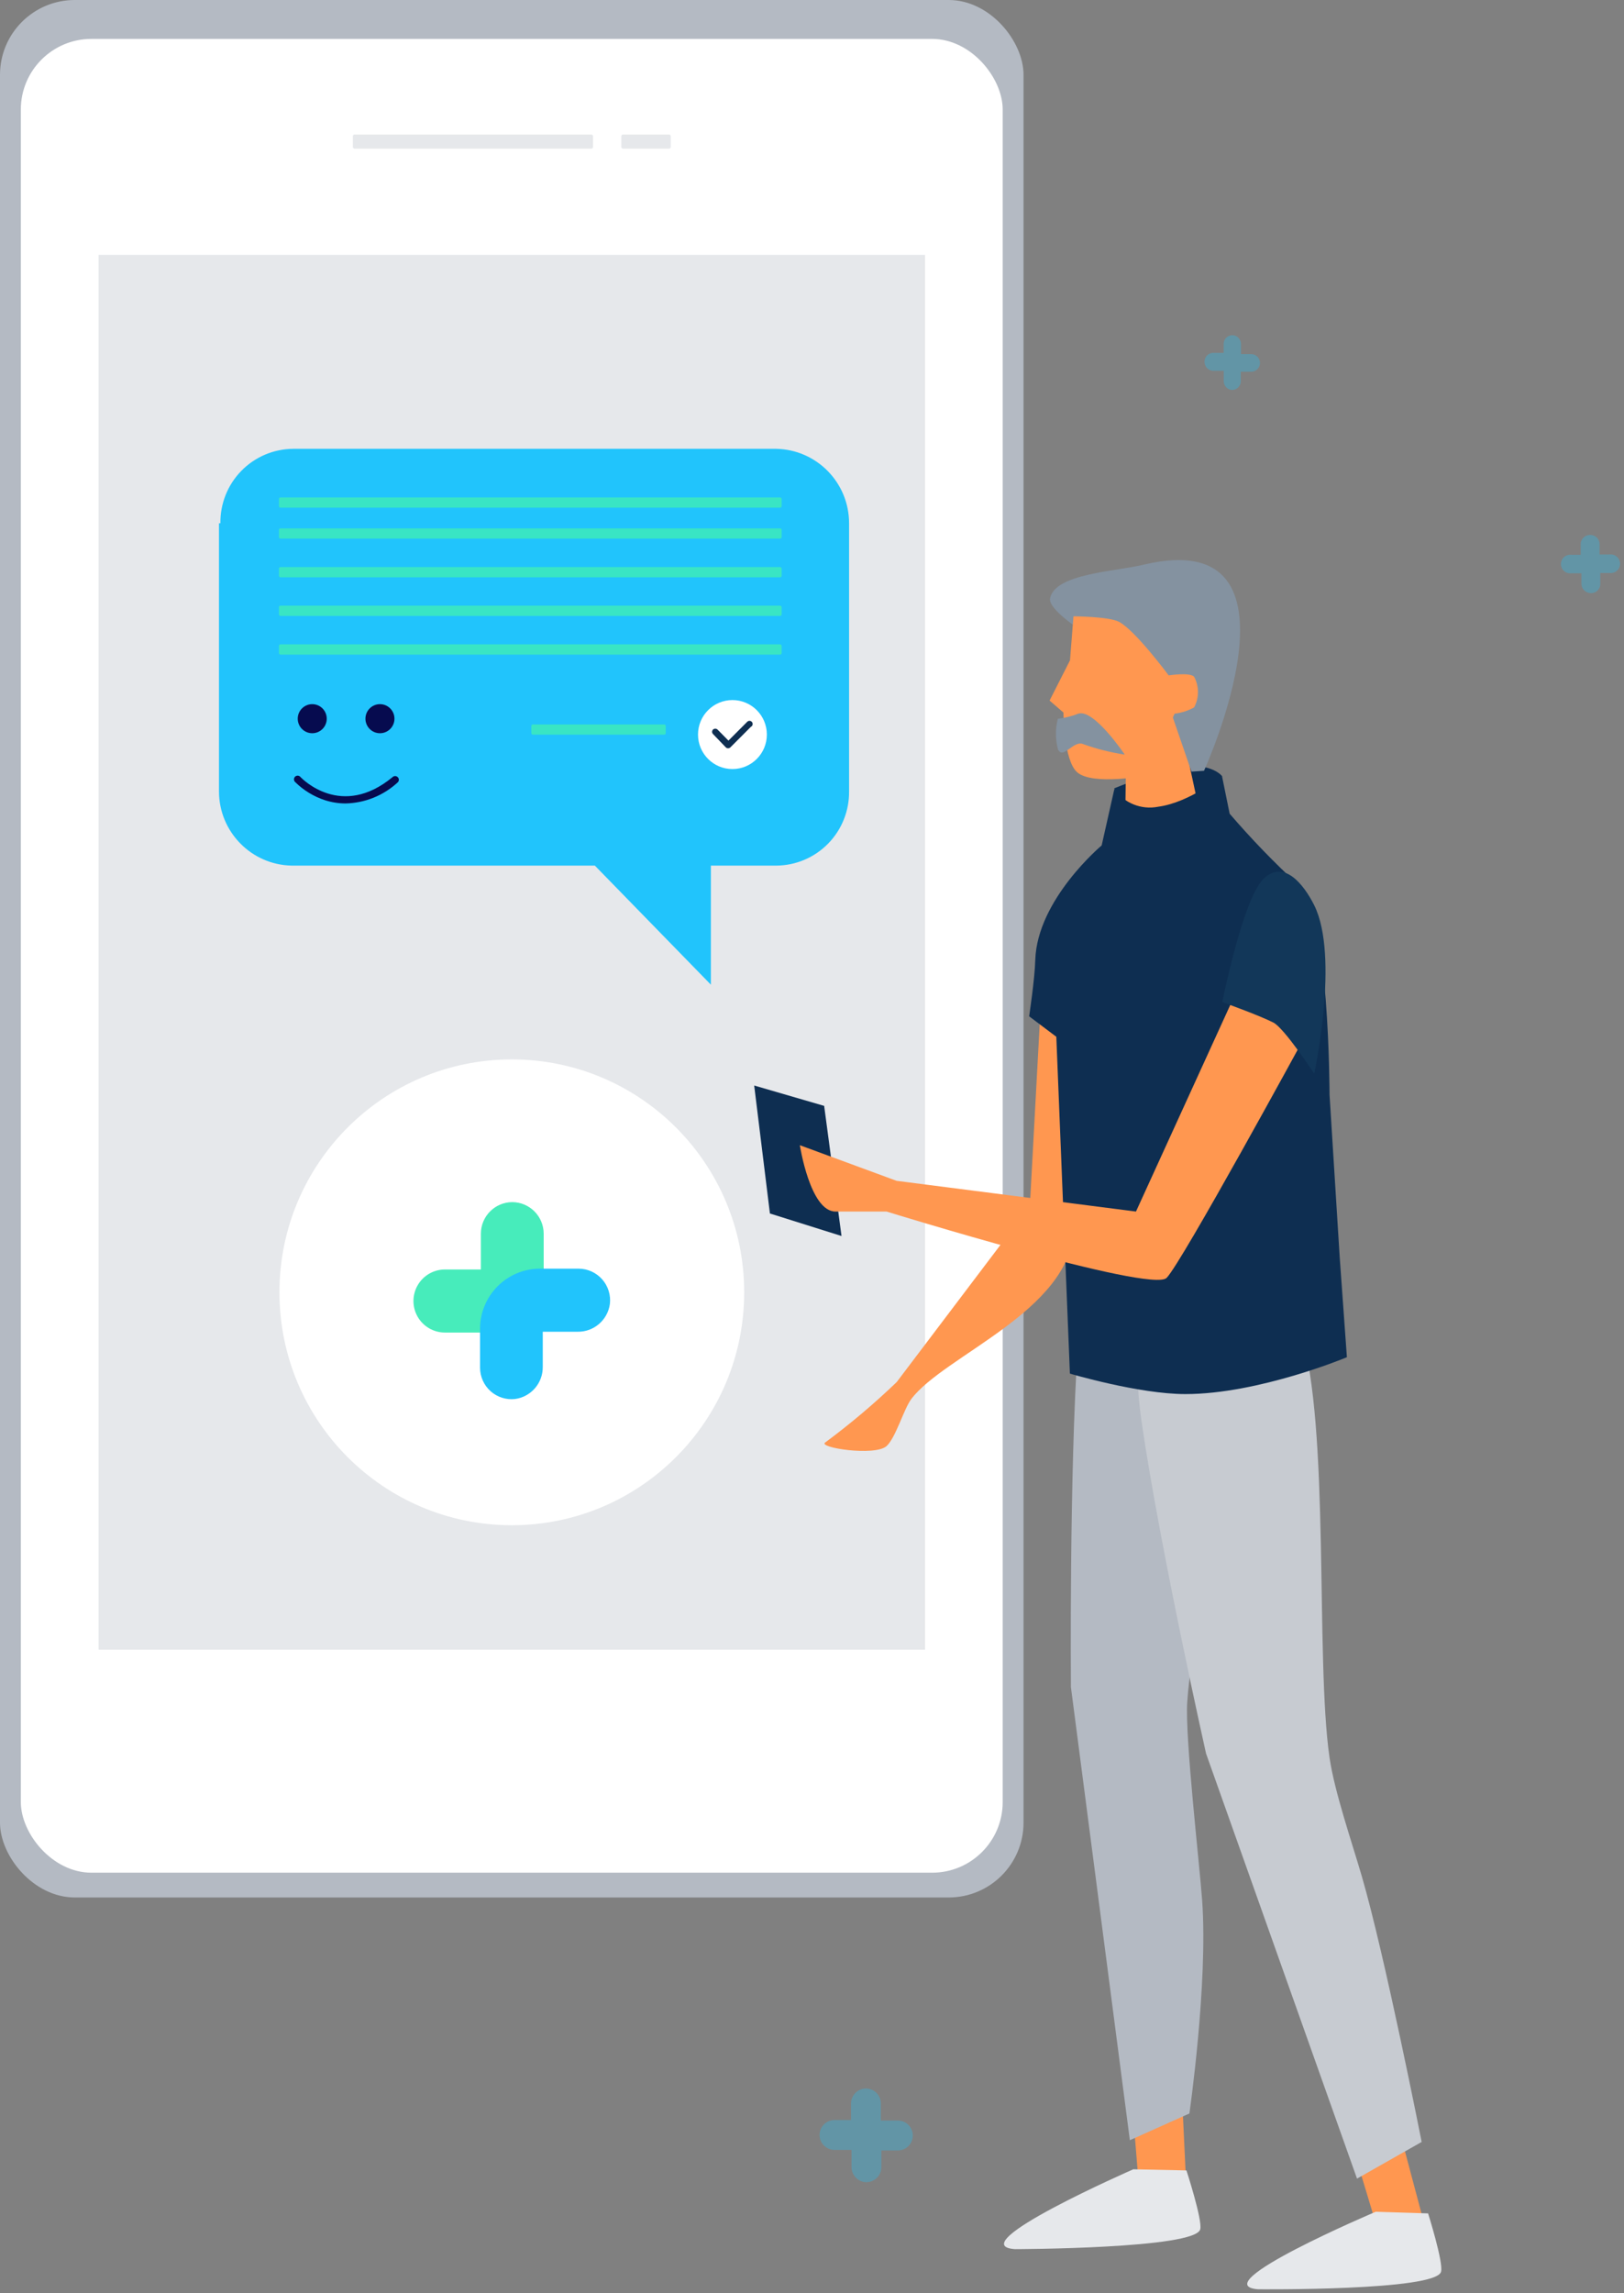 <?xml version="1.0" encoding="UTF-8"?>
<svg width="306px" height="432px" viewBox="0 0 306 432" version="1.1" xmlns="http://www.w3.org/2000/svg" xmlns:xlink="http://www.w3.org/1999/xlink">
    <rect x="0" y="0" width="306" height="432" fill="#808080" stroke="none"/>
    <!-- Generator: Sketch 52.6 (67491) - http://www.bohemiancoding.com/sketch -->
    <title>Artboard 4</title>
    <desc>Created with Sketch.</desc>
    <g id="Page-1" stroke="none" stroke-width="1" fill="none" fill-rule="evenodd">
        <g id="Workflow-software" transform="translate(-895, -2684)">
            <g id="Artboard-4" transform="translate(895, 2684)">
                <g>
                    <rect id="Rectangle" fill="#B4BAC3" x="0" y="0" width="192.857" height="357.441" rx="14.09"></rect>
                    <rect id="Rectangle" fill="#FFFFFF" x="3.926" y="7.329" width="185.005" height="345.446" rx="13.3"></rect>
                    <rect id="Rectangle" fill="#E6E8EB" x="18.572" y="48.021" width="155.733" height="262.749"></rect>
                    <rect id="Rectangle" fill="#E6E8EB" x="66.492" y="25.341" width="45.246" height="2.661" rx="0.31"></rect>
                    <rect id="Rectangle" fill="#E6E8EB" x="117.069" y="25.341" width="9.315" height="2.661" rx="0.31"></rect>
                    <ellipse id="Oval" fill="#FFFFFF" cx="96.438" cy="243.444" rx="43.783" ry="43.875"></ellipse>
                    <path d="M96.515,226.453 C93.253,226.474 90.617,229.124 90.607,232.393 L90.607,239.143 L83.832,239.143 C81.715,239.143 79.758,240.275 78.699,242.113 C77.64,243.951 77.64,246.215 78.699,248.053 C79.758,249.891 81.715,251.023 83.832,251.023 L96.515,251.023 C99.784,251.012 102.432,248.359 102.443,245.083 L102.443,232.354 C102.411,229.093 99.769,226.463 96.515,226.453 Z" id="Path" fill="#47ECBB"></path>
                    <path d="M97.054,263.539 C100.062,263.131 102.297,260.544 102.269,257.503 L102.269,250.869 L108.871,250.869 C111.903,250.899 114.489,248.671 114.914,245.661 C115.117,243.975 114.592,242.282 113.471,241.007 C112.35,239.733 110.739,238.998 109.044,238.989 L101.673,238.989 C95.471,239.031 90.463,244.075 90.453,250.29 L90.453,257.657 C90.458,259.347 91.182,260.954 92.441,262.077 C93.701,263.199 95.379,263.731 97.054,263.539 Z" id="Path" fill="#21C4FC"></path>
                    <polygon id="Path" fill="#FF9750" points="222.071 381.182 223.842 418.558 215.393 421.682 211.775 377.036"></polygon>
                    <path d="M223.553,408.857 C223.553,408.857 226.594,418.191 226.151,419.946 C225.305,423.63 191.26,423.688 191.26,423.688 C180.732,422.994 213.546,408.645 213.546,408.645 L223.553,408.857 Z" id="Path" fill="#E6E8EB"></path>
                    <path d="M220.917,209.79 C220.917,209.79 205.058,224.563 203.115,253.299 C201.46,277.444 201.787,317.809 201.787,317.809 L212.891,403.168 L224.111,398.134 C224.111,398.134 227.633,373.719 226.517,358.02 C226.055,351.482 223.245,327.163 223.707,320.606 C225.016,301.32 236.467,261.437 234.792,242.286 C234.157,235.054 225.959,219.144 225.959,219.144 L220.917,209.79 Z" id="Path" fill="#B4BAC3"></path>
                    <polygon id="Path" fill="#FF9750" points="259.946 387.276 269.434 422.955 261.928 427.738 249.149 385.406"></polygon>
                    <path d="M269.088,416.957 C269.088,416.957 271.994,426.195 271.532,427.931 C270.646,431.576 237.044,431.248 237.044,431.248 C226.671,430.438 259.215,416.649 259.215,416.649 L269.088,416.957 Z" id="Path" fill="#E6E8EB"></path>
                    <path d="M223.245,222.114 C223.245,222.114 211.025,239.683 215.105,267.821 C218.53,291.465 227.248,330.326 227.248,330.326 L255.693,410.4 L267.875,403.496 C267.875,403.496 260.947,368.357 256.597,353.449 C254.788,347.22 251.44,337.519 250.516,331.097 C247.802,312.294 250.67,268.92 245.069,250.791 C242.952,243.945 230.077,230.175 230.077,230.175 L223.245,222.114 Z" id="Path" fill="#C7CBD1"></path>
                    <path d="M196.745,177.429 L194.05,227.186 L168.954,260.357 C164.709,264.433 160.21,268.233 155.483,271.736 C154.058,272.7 164.778,274.359 167.03,272.43 C168.781,270.849 170.282,265.468 171.687,263.578 C177.769,255.401 201.633,246.992 202.326,231.66 C202.749,222.21 223.072,180.341 223.072,180.341 L196.745,177.429 Z" id="Path" fill="#FF9750"></path>
                    <path d="M230.251,146.186 C230.251,146.186 227.787,143.004 220.628,144.99 C216.991,145.911 213.422,147.084 209.947,148.5 L217.837,169.078 L229.019,162.733 L230.251,146.186 Z" id="Path" fill="#0E2E51"></path>
                    <polygon id="Path" fill="#FF9750" points="208.292 165.703 211.968 159.069 212.218 138.51 219.281 121.654 226.536 155.327 234.061 170.37 221.898 172.8 207.945 171.469"></polygon>
                    <path d="M197.861,112.686 C197.418,114.789 203.885,118.858 203.885,118.858 L211.467,119.764 L218.53,127.999 L224.496,145.356 L226.863,145.202 C226.863,145.202 248.033,98.762 215.624,106.341 C210.312,107.672 198.842,108 197.861,112.686 Z" id="Path" fill="#8492A0"></path>
                    <path d="M202.268,116.1 L201.614,124.393 L197.765,131.972 L200.382,134.229 C200.382,134.229 200.382,143.235 202.98,145.491 C205.905,148.018 215.99,146.109 215.99,146.109 L221.321,134.441 C222.61,134.287 223.857,133.888 224.997,133.264 C225.968,131.459 225.968,129.284 224.997,127.479 C224.169,126.611 220.205,127.228 220.205,127.228 C220.205,127.228 213.873,118.684 210.813,117.122 C208.908,116.139 202.268,116.1 202.268,116.1 Z" id="Path" fill="#FF9750"></path>
                    <path d="M230.251,146.186 L231.694,153.283 C235.775,158.035 240.132,162.543 244.742,166.783 C250.516,171.585 250.516,206.203 250.516,206.203 L252.44,236.964 L253.788,255.671 C253.788,255.671 237.179,262.614 223.342,262.614 C214.585,262.614 201.594,258.756 201.594,258.756 L199.035,195.306 L193.915,191.449 C193.915,191.449 194.974,184.429 195.07,180.823 C195.436,169.425 207.58,159.261 207.58,159.261 L209.966,148.654 C211.822,151.298 215.058,152.598 218.222,151.971 C224.169,151.181 230.251,146.186 230.251,146.186 Z" id="Path" fill="#0E2E51"></path>
                    <path d="M199.323,135.405 C200.643,135.251 201.936,134.927 203.172,134.441 C206.098,133.457 211.929,142.155 211.929,142.155 C209.309,141.752 206.732,141.106 204.231,140.226 C202.306,139.243 200.382,143.158 199.362,141.21 C198.847,139.311 198.833,137.311 199.323,135.405 Z" id="Path" fill="#8492A0"></path>
                    <polygon id="Path" fill="#0E2E51" points="142.107 204.486 145.071 228.594 158.562 232.836 155.29 208.324"></polygon>
                    <path d="M239.95,171.489 L214.046,228.227 L168.935,222.441 L150.71,215.73 C150.71,215.73 152.634,228.227 157.426,228.227 L167.049,228.227 C167.049,228.227 216.933,243.656 219.82,240.724 C222.706,237.793 245.724,195.538 245.724,195.538 C245.724,195.538 246.667,160.92 239.95,171.489 Z" id="Path" fill="#FF9750"></path>
                    <path d="M247.629,170.524 C252.421,180.167 247.629,202.269 247.629,202.269 C247.629,202.269 242.048,193.725 239.931,192.626 C237.333,191.295 230.308,188.769 230.308,188.769 C230.308,188.769 234.157,169.483 238.006,165.626 C241.855,161.769 245.647,166.571 247.629,170.524 Z" id="Path" fill="#123759"></path>
                    <path d="M41.531,98.569 C41.48,94.882 42.9,91.327 45.477,88.694 C48.054,86.061 51.573,84.569 55.253,84.549 L146.264,84.549 C153.886,84.696 159.987,90.93 159.986,98.569 L159.986,149.04 C160.037,152.727 158.617,156.282 156.04,158.915 C153.463,161.548 149.944,163.041 146.264,163.061 L133.947,163.061 L133.947,185.49 L112.085,163.061 L54.984,163.061 C47.358,162.924 41.25,156.683 41.262,149.04 L41.262,98.569 L41.531,98.569 Z" id="Shape" fill="#21C4FC"></path>
                    <ellipse id="Oval" fill="#FFFFFF" cx="138.008" cy="138.375" rx="6.486" ry="6.499"></ellipse>
                    <path d="M141.645,135.964 C141.533,135.851 141.381,135.788 141.222,135.788 C141.063,135.788 140.91,135.851 140.798,135.964 L137.257,139.513 L135.198,137.43 C134.957,137.214 134.592,137.214 134.351,137.43 C134.238,137.542 134.175,137.695 134.175,137.854 C134.175,138.014 134.238,138.166 134.351,138.279 L136.757,140.786 C136.869,140.898 137.022,140.96 137.18,140.959 C137.345,140.961 137.503,140.899 137.623,140.786 L141.472,136.929 C141.649,136.847 141.775,136.684 141.809,136.492 C141.844,136.3 141.783,136.103 141.645,135.964 Z" id="Path" fill="#0E2E51"></path>
                    <rect id="Rectangle" fill="#39E5C4" x="52.559" y="93.709" width="94.725" height="1.929" rx="0.28"></rect>
                    <rect id="Rectangle" fill="#39E5C4" x="52.559" y="99.534" width="94.725" height="1.929" rx="0.28"></rect>
                    <rect id="Rectangle" fill="#39E5C4" x="52.559" y="106.824" width="94.725" height="1.929" rx="0.28"></rect>
                    <rect id="Rectangle" fill="#39E5C4" x="52.559" y="114.094" width="94.725" height="1.929" rx="0.28"></rect>
                    <rect id="Rectangle" fill="#39E5C4" x="52.559" y="121.384" width="94.725" height="1.929" rx="0.28"></rect>
                    <path d="M65.068,151.354 C63.761,151.346 62.464,151.138 61.219,150.737 C59.123,150.051 57.213,148.89 55.638,147.343 C55.432,147.172 55.342,146.896 55.409,146.636 C55.475,146.376 55.685,146.177 55.948,146.126 C56.212,146.075 56.481,146.181 56.639,146.398 C56.966,146.726 64.337,154.324 73.96,146.398 C74.09,146.267 74.266,146.194 74.45,146.194 C74.635,146.194 74.811,146.267 74.941,146.398 C75.077,146.525 75.153,146.703 75.153,146.89 C75.153,147.076 75.077,147.254 74.941,147.381 C72.246,149.872 68.734,151.286 65.068,151.354 Z" id="Path" fill="#060B4F"></path>
                    <ellipse id="Oval" fill="#060B4F" cx="58.833" cy="135.386" rx="2.733" ry="2.739"></ellipse>
                    <ellipse id="Oval" fill="#060B4F" cx="71.592" cy="135.386" rx="2.733" ry="2.739"></ellipse>
                    <rect id="Rectangle" fill="#39E5C4" x="100.114" y="136.466" width="25.327" height="1.929" rx="0.28"></rect>
                    <g id="Group" opacity="0.31" transform="translate(225.17, 61.714)" fill="#21C4FC">
                        <path d="M7.005,1.427 C7.912,1.427 8.65,2.158 8.66,3.066 L8.66,4.995 L10.585,4.995 C11.499,4.995 12.24,5.738 12.24,6.654 C12.24,7.57 11.499,8.312 10.585,8.312 L7.044,8.312 C6.134,8.302 5.399,7.565 5.389,6.654 L5.389,3.066 C5.399,2.173 6.114,1.448 7.005,1.427 Z" id="Path"></path>
                        <path d="M6.851,11.745 C6.018,11.629 5.4,10.91 5.408,10.067 L5.408,8.139 L3.483,8.139 C2.642,8.147 1.925,7.527 1.809,6.692 C1.73,6.211 1.866,5.719 2.181,5.348 C2.496,4.976 2.958,4.763 3.445,4.764 L5.485,4.764 C7.217,4.764 8.622,6.171 8.622,7.907 L8.622,9.951 C8.663,10.435 8.49,10.912 8.149,11.257 C7.809,11.602 7.334,11.781 6.851,11.745 Z" id="Path"></path>
                    </g>
                    <g id="Group" opacity="0.31" transform="translate(292.528, 100.286)" fill="#21C4FC">
                        <path d="M7.14,0.482 C7.603,0.482 8.046,0.668 8.372,0.997 C8.697,1.327 8.877,1.773 8.872,2.237 L8.872,4.166 L10.797,4.166 C11.463,4.095 12.11,4.412 12.465,4.981 C12.82,5.55 12.82,6.272 12.465,6.841 C12.11,7.41 11.463,7.727 10.797,7.656 L7.063,7.656 C6.096,7.656 5.312,6.871 5.312,5.901 L5.312,2.237 C5.311,1.758 5.506,1.3 5.852,0.968 C6.197,0.637 6.662,0.461 7.14,0.482 Z" id="Path"></path>
                        <path d="M6.967,11.417 C6.088,11.291 5.438,10.533 5.446,9.643 L5.446,7.714 L3.522,7.714 C2.856,7.785 2.208,7.468 1.853,6.899 C1.499,6.33 1.499,5.608 1.853,5.039 C2.208,4.47 2.856,4.153 3.522,4.224 L5.697,4.224 C7.52,4.234 8.996,5.713 9.007,7.541 L9.007,9.643 C9.027,10.169 8.808,10.675 8.411,11.02 C8.015,11.365 7.483,11.511 6.967,11.417 Z" id="Path"></path>
                    </g>
                    <g id="Group" opacity="0.31" transform="translate(153.962, 393.429)" fill="#21C4FC">
                        <path d="M9.199,0 C10.751,0 12.009,1.261 12.009,2.816 L12.009,6.036 L15.223,6.036 C16.775,6.036 18.033,7.297 18.033,8.852 C18.033,10.407 16.775,11.668 15.223,11.668 L9.199,11.668 C7.647,11.668 6.389,10.407 6.389,8.852 L6.389,2.816 C6.4,1.265 7.652,0.011 9.199,0 Z" id="Path"></path>
                        <path d="M8.949,17.627 C7.525,17.424 6.471,16.195 6.486,14.754 L6.486,11.571 L3.349,11.571 C1.907,11.594 0.676,10.534 0.481,9.103 C0.382,8.301 0.631,7.496 1.164,6.891 C1.698,6.286 2.466,5.939 3.272,5.94 L6.755,5.94 C9.702,5.94 12.095,8.329 12.105,11.282 L12.105,14.792 C12.111,15.604 11.768,16.38 11.165,16.922 C10.561,17.464 9.754,17.721 8.949,17.627 Z" id="Path"></path>
                    </g>
                </g>
            </g>
        </g>
    </g>
</svg>